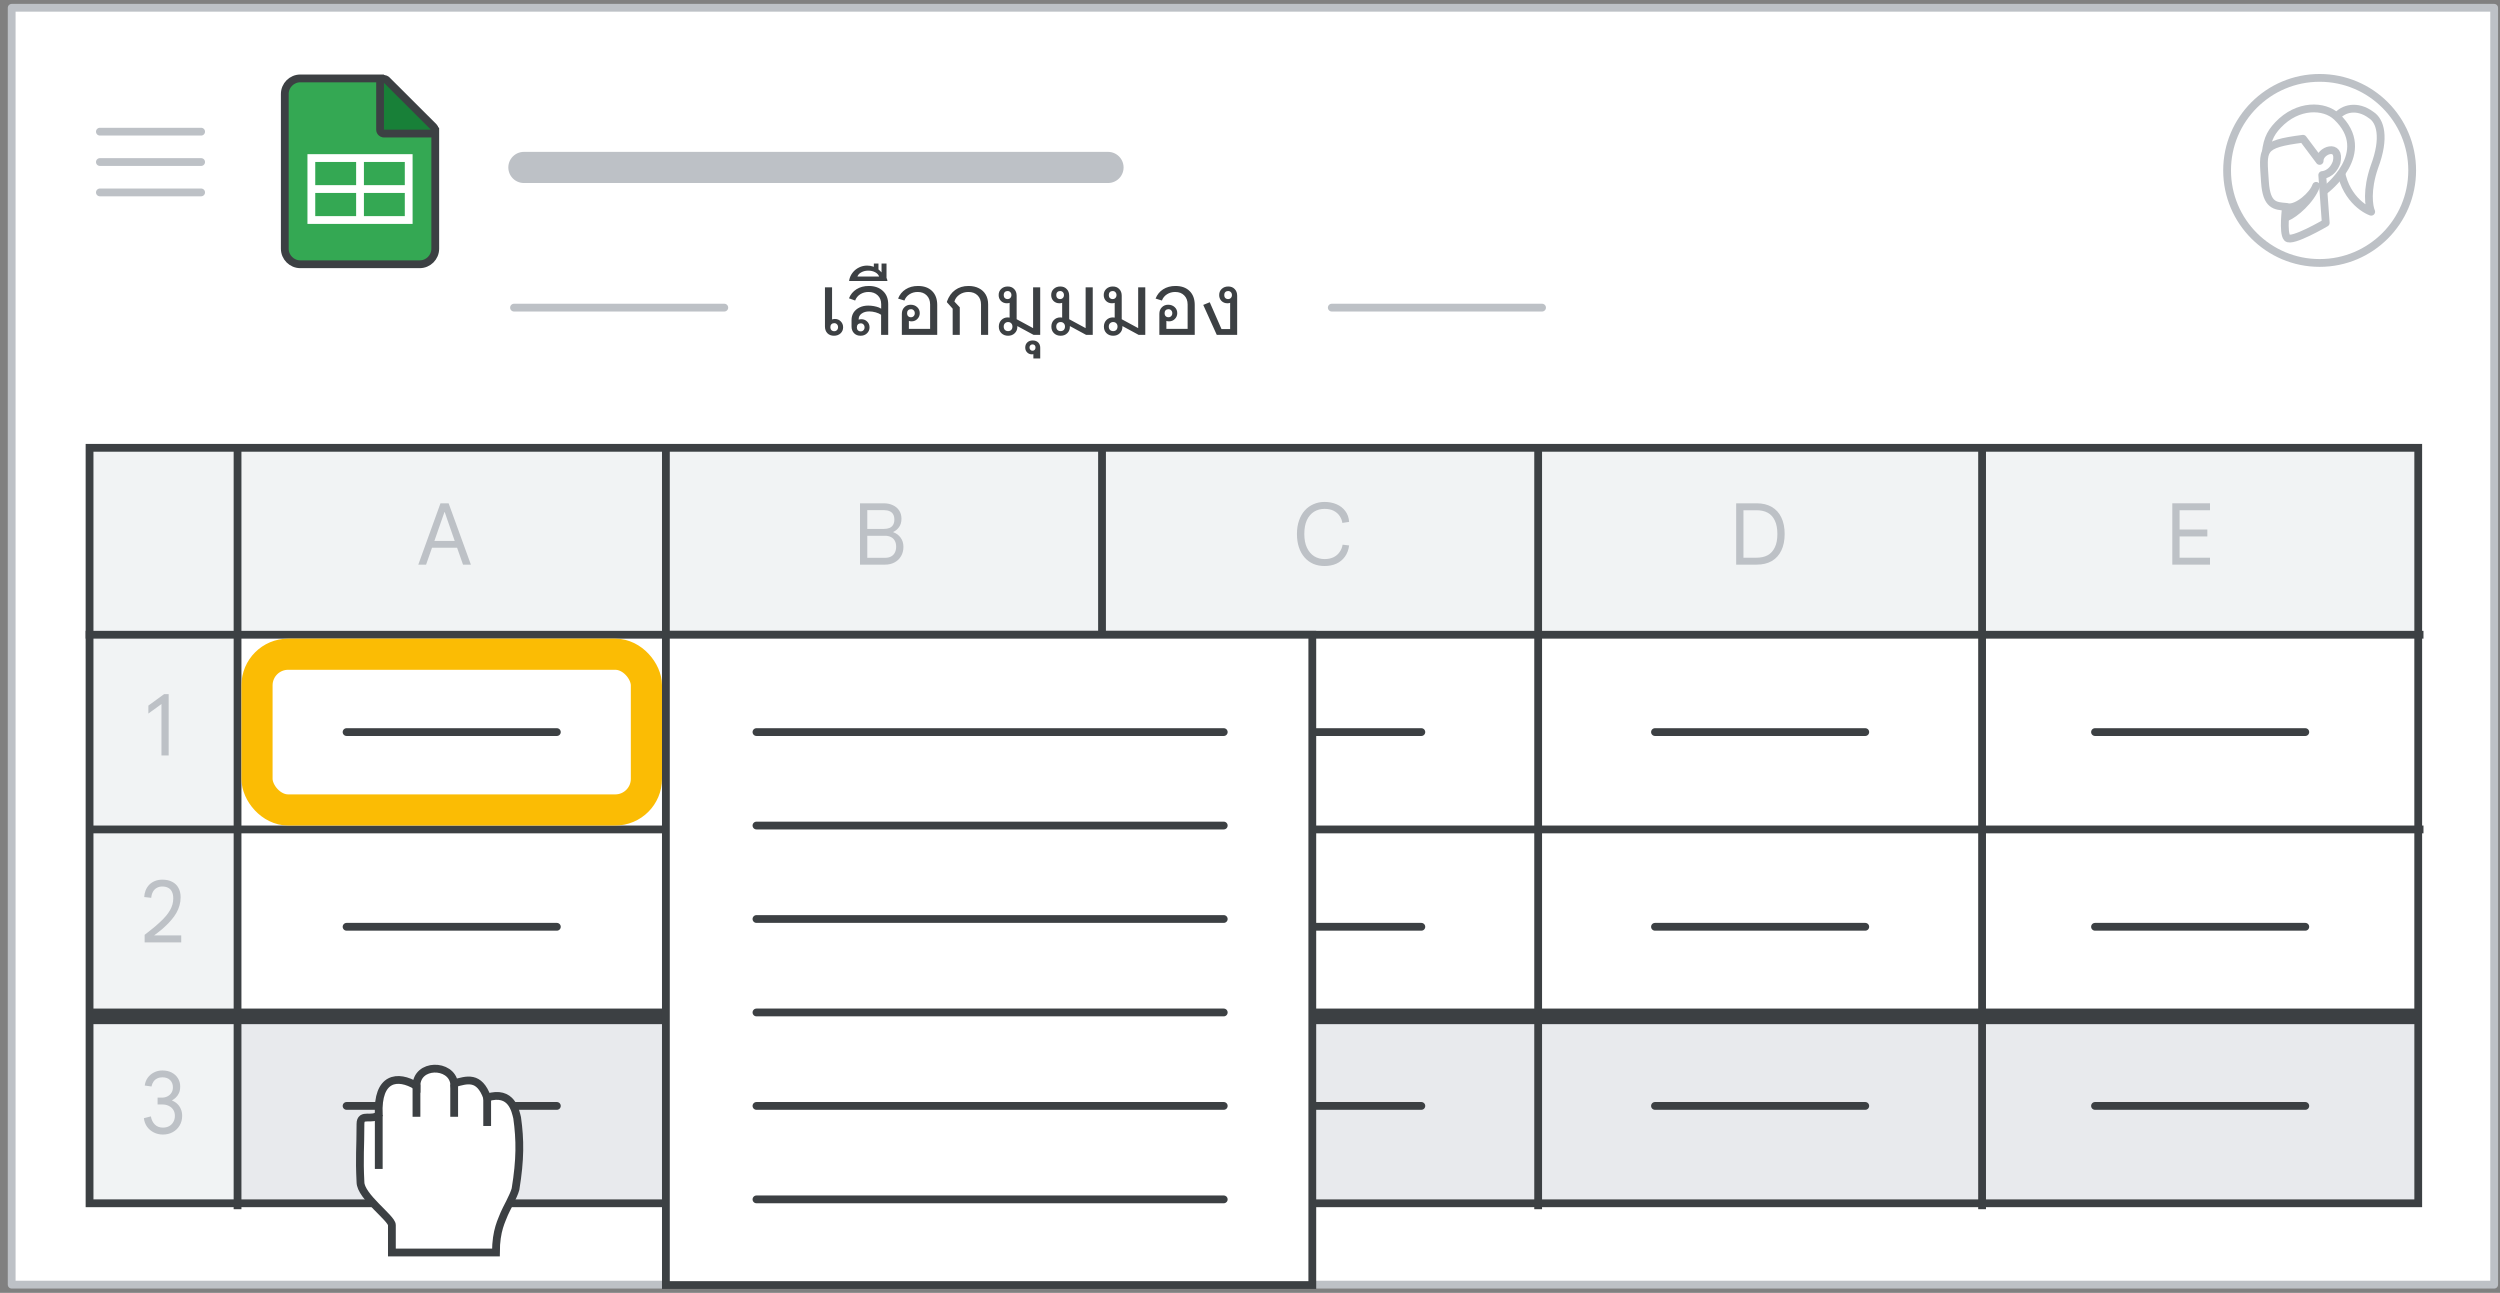 <svg width="321" height="166" viewBox="0 0 321 166" fill="none" xmlns="http://www.w3.org/2000/svg">
<rect x="0" y="0" width="321" height="166" fill="#808080" stroke="none"/>
<g id="sheets-work-rows-columns-cells">
<rect id="border and background" x="1.5" y="1" width="318.75" height="163.95" fill="white" stroke="#BDC1C6" stroke-linejoin="round"/>
<g id="Profile image 17">
<path id="Oval" d="M297.841 33.764C291.279 33.764 285.959 28.445 285.959 21.882C285.959 15.32 291.279 10 297.841 10C304.404 10 309.723 15.32 309.723 21.882C309.723 28.445 304.404 33.764 297.841 33.764Z" fill="white" stroke="#BDC1C6"/>
<path id="Path" d="M304.467 14.775C305.626 15.516 306.3 17.628 304.87 21.43C303.835 24.419 304.167 26.514 304.462 27.188C303.179 26.72 300.575 24.757 300.432 20.656L299.039 18.232C299.661 18.017 299.406 15.787 300.079 14.928C300.828 13.97 302.622 13.393 304.467 14.775Z" fill="white" stroke="#BDC1C6" stroke-linecap="round" stroke-linejoin="round"/>
<path id="Path_2" d="M298.541 24.409C298.541 24.409 304.94 19.613 300.032 14.981C298.44 13.475 295.028 13.36 292.496 16.048C291.402 17.209 291.015 18.149 290.837 20.462" fill="white"/>
<path id="Path_3" d="M298.541 24.409C298.541 24.409 304.94 19.613 300.032 14.981C298.44 13.475 295.028 13.36 292.496 16.048C291.402 17.209 291.015 18.149 290.837 20.462" stroke="#BDC1C6" stroke-linecap="round" stroke-linejoin="round"/>
<path id="Path_4" d="M298.177 22.475L298.626 28.614C298.626 28.614 294.25 31.18 293.667 30.533C293.085 29.886 293.528 26.56 293.528 26.56C292.191 26.432 291.02 26.473 290.82 23.356C290.551 19.163 290.145 18.532 295.707 17.818L297.841 20.664C297.793 19.287 300.596 18.326 300.018 20.846C299.436 22.443 298.177 22.475 298.177 22.475Z" fill="white" stroke="#BDC1C6" stroke-linecap="round" stroke-linejoin="round"/>
<path id="Path_5" d="M293.642 27.875C294.613 27.491 296.698 25.746 297.39 23.861C296.983 25.073 294.982 26.792 293.774 26.611" fill="#BDC1C6"/>
<path id="Path_6" d="M293.642 27.875C294.613 27.491 296.698 25.746 297.39 23.861C296.983 25.073 294.982 26.792 293.774 26.611" stroke="#BDC1C6" stroke-linecap="round" stroke-linejoin="round"/>
</g>
<path id="Line 4" d="M158 77.5H182.842" stroke="white" stroke-linecap="round" stroke-linejoin="round"/>
<g id="sheet-lines">
<rect id="Rectangle Copy" x="30" y="130" width="280" height="24" fill="#E8EAED"/>
<rect id="sheet-border" x="11" y="57" width="19" height="98" fill="#F1F3F4"/>
<path id="Line" d="M12.325 130.5H309.675" stroke="#3C4043" stroke-width="2" stroke-linecap="square"/>
<rect id="Rectangle" x="30" y="57" width="280" height="24" fill="#F1F3F4"/>
<rect id="sheet-border_2" x="11.5" y="57.5" width="299" height="97" stroke="#3C4043"/>
<path id="Line_2" d="M12.325 106.5H310.675" stroke="#3C4043" stroke-linecap="square"/>
<path id="Line_3" d="M30.5 58.037V154.761" stroke="#3C4043" stroke-linecap="square"/>
<path id="Line_4" d="M85.5 58.037V154.761" stroke="#3C4043" stroke-linecap="square"/>
<path id="Line_5" d="M141.5 58.037V154.761" stroke="#3C4043" stroke-linecap="square"/>
<path id="Line_6" d="M197.5 58.037V154.761" stroke="#3C4043" stroke-linecap="square"/>
<path id="Line_7" d="M254.5 58.037V154.761" stroke="#3C4043" stroke-linecap="square"/>
<path id="Line_8" d="M11.5 81.5H310.674" stroke="#3C4043" stroke-linecap="square"/>
</g>
<path id="Line 4_2" d="M67.268 21.5H142.268" stroke="#BDC1C6" stroke-width="4" stroke-linecap="round" stroke-linejoin="round"/>
<g id="Sheets icon - illustrated">
<path id="Rectangle_2" fill-rule="evenodd" clip-rule="evenodd" d="M36.568 12.068C36.568 10.963 37.464 10.068 38.568 10.068H49.068L55.886 16.671V31.932C55.886 33.036 54.991 33.932 53.886 33.932H38.568C37.464 33.932 36.568 33.036 36.568 31.932V12.068Z" fill="#34A853" stroke="#3C4043"/>
<g id="Group">
<path id="Line 11" d="M40.545 24.273H51.909" stroke="white" stroke-linecap="square"/>
<rect id="Rectangle_3" x="39.977" y="20.295" width="12.5" height="7.955" stroke="white"/>
<path id="Line 12" d="M46.227 20.863V27.682" stroke="white" stroke-linecap="square"/>
</g>
<path id="Path 5" d="M48.802 10.643L48.808 10.567C48.834 10.396 48.947 10.248 49.111 10.181C49.274 10.113 49.459 10.137 49.598 10.239L49.656 10.288L55.678 16.297C55.821 16.44 55.864 16.655 55.787 16.842C55.709 17.029 55.527 17.15 55.325 17.15H49.302L49.205 17.141C49.108 17.122 49.019 17.074 48.949 17.004C48.855 16.91 48.802 16.783 48.802 16.65V10.643Z" fill="#188038" stroke="#3C4043" stroke-linejoin="round"/>
</g>
<g id="Menu">
<path id="Line_9" d="M12.825 16.906H25.825" stroke="#BDC1C6" stroke-linecap="round" stroke-linejoin="round"/>
<path id="Line_10" d="M12.825 20.806H25.825" stroke="#BDC1C6" stroke-linecap="round" stroke-linejoin="round"/>
<path id="Line_11" d="M12.825 24.706H25.825" stroke="#BDC1C6" stroke-linecap="round" stroke-linejoin="round"/>
</g>
<path id="Line Copy" d="M66 39.5H93" stroke="#BDC1C6" stroke-linecap="round"/>
<path id="Line Copy 4" d="M44.5 94H71.5" stroke="#3C4043" stroke-linecap="round"/>
<path id="Line Copy 5" d="M44.5 142H71.5" stroke="#3C4043" stroke-linecap="round"/>
<path id="Line Copy 7" d="M99.5 94H126.5" stroke="#3C4043" stroke-linecap="round"/>
<path id="Line Copy 6" d="M99.5 142H126.5" stroke="#3C4043" stroke-linecap="round"/>
<path id="Line Copy 9" d="M155.5 94H182.5" stroke="#3C4043" stroke-linecap="round"/>
<path id="Line Copy 8" d="M155.5 142H182.5" stroke="#3C4043" stroke-linecap="round"/>
<path id="Line Copy 11" d="M212.5 94H239.5" stroke="#3C4043" stroke-linecap="round"/>
<path id="Line Copy 10" d="M212.5 142H239.5" stroke="#3C4043" stroke-linecap="round"/>
<path id="Line Copy 13" d="M269 94H296" stroke="#3C4043" stroke-linecap="round"/>
<path id="Line Copy 12" d="M269 142H296" stroke="#3C4043" stroke-linecap="round"/>
<path id="Line Copy 18" d="M44.5 119H71.5" stroke="#3C4043" stroke-linecap="round"/>
<path id="Line Copy 17" d="M99.5 119H126.5" stroke="#3C4043" stroke-linecap="round"/>
<path id="Line Copy 16" d="M155.5 119H182.5" stroke="#3C4043" stroke-linecap="round"/>
<path id="Line Copy 15" d="M212.5 119H239.5" stroke="#3C4043" stroke-linecap="round"/>
<path id="Line Copy 14" d="M269 119H296" stroke="#3C4043" stroke-linecap="round"/>
<path id="Line Copy 3" d="M171 39.5H198" stroke="#BDC1C6" stroke-linecap="round"/>
<path id="E" d="M278.924 72.5V64.624H283.764V65.515H279.859V67.99H283.423V68.881H279.859V71.609H283.764V72.5H278.924Z" fill="#BDC1C6"/>
<path id="D" d="M222.924 72.5V64.624H225.553C226.316 64.624 226.965 64.782 227.5 65.097C228.035 65.405 228.442 65.852 228.721 66.439C229.007 67.026 229.15 67.733 229.15 68.562C229.15 69.391 229.007 70.098 228.721 70.685C228.442 71.272 228.035 71.723 227.5 72.038C226.965 72.346 226.316 72.5 225.553 72.5H222.924ZM223.859 71.609H225.542C226.099 71.609 226.576 71.503 226.972 71.29C227.368 71.07 227.672 70.736 227.885 70.289C228.105 69.842 228.215 69.266 228.215 68.562C228.215 67.858 228.105 67.282 227.885 66.835C227.672 66.38 227.368 66.047 226.972 65.834C226.576 65.621 226.099 65.515 225.542 65.515H223.859V71.609Z" fill="#BDC1C6"/>
<path id="C" d="M170.07 72.676C169.542 72.676 169.062 72.584 168.629 72.401C168.196 72.21 167.822 71.935 167.507 71.576C167.192 71.217 166.95 70.784 166.781 70.278C166.612 69.772 166.528 69.2 166.528 68.562C166.528 67.924 166.616 67.352 166.792 66.846C166.968 66.333 167.214 65.9 167.529 65.548C167.852 65.189 168.229 64.917 168.662 64.734C169.095 64.543 169.564 64.448 170.07 64.448C170.635 64.448 171.148 64.547 171.61 64.745C172.072 64.943 172.446 65.233 172.732 65.614C173.025 65.995 173.19 66.461 173.227 67.011L172.358 67.143C172.314 66.828 172.2 66.534 172.017 66.263C171.834 65.984 171.581 65.761 171.258 65.592C170.943 65.423 170.547 65.339 170.07 65.339C169.571 65.339 169.124 65.46 168.728 65.702C168.339 65.944 168.031 66.303 167.804 66.78C167.584 67.257 167.474 67.851 167.474 68.562C167.474 69.266 167.588 69.856 167.815 70.333C168.042 70.81 168.35 71.173 168.739 71.422C169.135 71.664 169.579 71.785 170.07 71.785C170.525 71.785 170.913 71.704 171.236 71.543C171.559 71.382 171.815 71.162 172.006 70.883C172.204 70.604 172.332 70.289 172.391 69.937L173.227 70.036C173.154 70.601 172.974 71.081 172.688 71.477C172.402 71.873 172.035 72.174 171.588 72.379C171.141 72.577 170.635 72.676 170.07 72.676Z" fill="#BDC1C6"/>
<path id="B" d="M110.424 72.5V64.624H113.482C113.915 64.624 114.3 64.705 114.637 64.866C114.982 65.02 115.253 65.247 115.451 65.548C115.649 65.841 115.748 66.193 115.748 66.604C115.748 67.029 115.649 67.381 115.451 67.66C115.26 67.939 115.011 68.151 114.703 68.298V68.342C115.084 68.474 115.396 68.705 115.638 69.035C115.88 69.365 116.001 69.757 116.001 70.212C116.001 70.667 115.898 71.066 115.693 71.411C115.495 71.756 115.216 72.023 114.857 72.214C114.505 72.405 114.098 72.5 113.636 72.5H110.424ZM111.359 68.793V71.62H113.68C113.959 71.62 114.201 71.565 114.406 71.455C114.619 71.345 114.78 71.184 114.89 70.971C115.007 70.758 115.066 70.502 115.066 70.201C115.066 69.893 115.007 69.636 114.89 69.431C114.773 69.218 114.608 69.061 114.395 68.958C114.182 68.848 113.929 68.793 113.636 68.793H111.359ZM111.359 67.913H113.482C113.768 67.913 114.01 67.873 114.208 67.792C114.413 67.704 114.567 67.572 114.67 67.396C114.78 67.22 114.835 66.993 114.835 66.714C114.835 66.428 114.78 66.197 114.67 66.021C114.567 65.845 114.417 65.717 114.219 65.636C114.028 65.548 113.797 65.504 113.526 65.504H111.359V67.913Z" fill="#BDC1C6"/>
<path id="A" d="M53.709 72.5L56.558 64.624H57.603L60.463 72.5H59.451L58.692 70.333H55.469L54.71 72.5H53.709ZM58.384 69.453L57.394 66.604L57.108 65.757H57.064L56.767 66.604L55.777 69.453H58.384Z" fill="#BDC1C6"/>
<path id="3" d="M20.915 145.676C20.497 145.676 20.112 145.588 19.76 145.412C19.408 145.236 19.118 144.994 18.891 144.686C18.664 144.371 18.524 144 18.473 143.575L19.375 143.344C19.441 143.762 19.606 144.107 19.87 144.378C20.141 144.649 20.49 144.785 20.915 144.785C21.223 144.785 21.491 144.723 21.718 144.598C21.953 144.466 22.132 144.286 22.257 144.059C22.389 143.832 22.455 143.571 22.455 143.278C22.455 142.97 22.385 142.71 22.246 142.497C22.107 142.277 21.912 142.108 21.663 141.991C21.421 141.874 21.146 141.815 20.838 141.815H20.233V140.935H20.794C21.058 140.935 21.296 140.88 21.509 140.77C21.722 140.66 21.89 140.506 22.015 140.308C22.14 140.11 22.202 139.879 22.202 139.615C22.202 139.234 22.085 138.926 21.85 138.691C21.615 138.449 21.282 138.328 20.849 138.328C20.6 138.328 20.38 138.376 20.189 138.471C19.998 138.559 19.841 138.691 19.716 138.867C19.591 139.043 19.503 139.256 19.452 139.505L18.583 139.384C18.634 139.003 18.763 138.669 18.968 138.383C19.181 138.09 19.448 137.862 19.771 137.701C20.094 137.532 20.453 137.448 20.849 137.448C21.318 137.448 21.722 137.54 22.059 137.723C22.404 137.906 22.668 138.152 22.851 138.46C23.042 138.768 23.137 139.113 23.137 139.494C23.137 139.831 23.086 140.114 22.983 140.341C22.88 140.568 22.748 140.759 22.587 140.913C22.433 141.06 22.272 141.181 22.103 141.276V141.32C22.352 141.415 22.572 141.555 22.763 141.738C22.954 141.914 23.104 142.13 23.214 142.387C23.331 142.644 23.39 142.941 23.39 143.278C23.39 143.74 23.28 144.154 23.06 144.521C22.847 144.88 22.554 145.163 22.18 145.368C21.813 145.573 21.392 145.676 20.915 145.676Z" fill="#BDC1C6"/>
<path id="2" d="M18.572 121V120.032C18.807 119.849 19.03 119.673 19.243 119.504C19.463 119.328 19.672 119.159 19.87 118.998C20.068 118.829 20.255 118.664 20.431 118.503C20.607 118.342 20.772 118.184 20.926 118.03C21.08 117.876 21.219 117.722 21.344 117.568C21.542 117.326 21.707 117.088 21.839 116.853C21.978 116.611 22.081 116.365 22.147 116.116C22.213 115.867 22.246 115.614 22.246 115.357C22.246 115.012 22.191 114.73 22.081 114.51C21.978 114.283 21.821 114.114 21.608 114.004C21.403 113.887 21.146 113.828 20.838 113.828C20.559 113.828 20.317 113.89 20.112 114.015C19.907 114.132 19.745 114.301 19.628 114.521C19.511 114.741 19.441 114.994 19.419 115.28L18.517 115.181C18.532 114.88 18.59 114.598 18.693 114.334C18.803 114.063 18.953 113.824 19.144 113.619C19.342 113.414 19.58 113.252 19.859 113.135C20.145 113.01 20.475 112.948 20.849 112.948C21.34 112.948 21.758 113.04 22.103 113.223C22.455 113.399 22.723 113.656 22.906 113.993C23.097 114.33 23.192 114.737 23.192 115.214C23.192 115.573 23.144 115.922 23.049 116.259C22.954 116.596 22.818 116.919 22.642 117.227C22.466 117.535 22.253 117.832 22.004 118.118C21.887 118.265 21.758 118.408 21.619 118.547C21.487 118.679 21.348 118.815 21.201 118.954C21.062 119.086 20.915 119.218 20.761 119.35C20.607 119.475 20.446 119.603 20.277 119.735C20.116 119.86 19.951 119.984 19.782 120.109H23.269V121H18.572Z" fill="#BDC1C6"/>
<path id="1" d="M20.733 97V90.4L19.05 91.621V90.598L21.074 89.124H21.657V97H20.733Z" fill="#BDC1C6"/>
<path id="View" d="M107.079 43.11C106.734 43.11 106.456 43.004 106.243 42.791C106.03 42.571 105.924 42.281 105.924 41.922V36.895H106.837V41.02C106.947 40.976 107.068 40.954 107.2 40.954C107.501 40.954 107.75 41.057 107.948 41.262C108.153 41.467 108.256 41.72 108.256 42.021C108.256 42.336 108.146 42.597 107.926 42.802C107.706 43.007 107.424 43.11 107.079 43.11ZM107.112 42.527C107.259 42.527 107.376 42.479 107.464 42.384C107.559 42.289 107.607 42.164 107.607 42.01C107.607 41.856 107.559 41.731 107.464 41.636C107.376 41.541 107.259 41.493 107.112 41.493C106.965 41.493 106.844 41.541 106.749 41.636C106.661 41.731 106.617 41.856 106.617 42.01C106.617 42.164 106.661 42.289 106.749 42.384C106.844 42.479 106.965 42.527 107.112 42.527ZM110.493 43.11C110.149 43.11 109.87 43 109.657 42.78C109.445 42.56 109.338 42.274 109.338 41.922V41.097C109.338 40.73 109.426 40.408 109.602 40.129C109.786 39.85 110.039 39.634 110.361 39.48C110.684 39.319 111.058 39.238 111.483 39.238C111.718 39.238 111.956 39.26 112.198 39.304C112.44 39.348 112.657 39.407 112.847 39.48C112.972 39.531 113.071 39.583 113.144 39.634V39.051C113.144 38.582 112.994 38.204 112.693 37.918C112.393 37.632 112 37.489 111.516 37.489C111.12 37.489 110.765 37.588 110.449 37.786C110.141 37.984 109.925 38.252 109.8 38.589L109.008 38.303C109.206 37.804 109.529 37.416 109.976 37.137C110.424 36.858 110.948 36.719 111.549 36.719C112.312 36.719 112.917 36.932 113.364 37.357C113.819 37.775 114.046 38.343 114.046 39.062V43H113.133V40.415C112.957 40.29 112.726 40.188 112.44 40.107C112.154 40.026 111.879 39.986 111.615 39.986C111.212 39.986 110.882 40.081 110.625 40.272C110.376 40.455 110.251 40.697 110.251 40.998V41.042C110.354 41.005 110.468 40.987 110.592 40.987C110.893 40.987 111.142 41.086 111.34 41.284C111.546 41.482 111.648 41.731 111.648 42.032C111.648 42.34 111.538 42.597 111.318 42.802C111.106 43.007 110.831 43.11 110.493 43.11ZM110.515 42.549C110.662 42.549 110.779 42.501 110.867 42.406C110.963 42.311 111.01 42.186 111.01 42.032C111.01 41.878 110.963 41.753 110.867 41.658C110.779 41.563 110.662 41.515 110.515 41.515C110.369 41.515 110.248 41.563 110.152 41.658C110.064 41.753 110.02 41.878 110.02 42.032C110.02 42.186 110.064 42.311 110.152 42.406C110.248 42.501 110.369 42.549 110.515 42.549ZM109.033 36.081V35.993C109.106 35.619 109.253 35.293 109.473 35.014C109.693 34.728 109.968 34.504 110.298 34.343C110.621 34.182 110.969 34.101 111.343 34.101C111.6 34.101 111.849 34.141 112.091 34.222C112.128 34.237 112.164 34.251 112.201 34.266V33.837H112.795V34.596C112.942 34.713 113.074 34.842 113.191 34.981V33.837H113.829V35.685C113.88 35.78 113.917 35.887 113.939 36.004V36.081H109.033ZM110.089 35.509H112.883C112.795 35.274 112.626 35.091 112.377 34.959C112.12 34.82 111.823 34.75 111.486 34.75C111.149 34.75 110.855 34.82 110.606 34.959C110.349 35.091 110.177 35.274 110.089 35.509ZM115.797 43V40.305C115.797 39.953 115.903 39.671 116.116 39.458C116.328 39.238 116.6 39.128 116.93 39.128C117.267 39.128 117.546 39.231 117.766 39.436C117.986 39.641 118.096 39.898 118.096 40.206C118.096 40.499 117.993 40.749 117.788 40.954C117.59 41.159 117.34 41.262 117.04 41.262C116.915 41.262 116.801 41.244 116.699 41.207V42.23H119.427V39.095C119.427 38.611 119.28 38.222 118.987 37.929C118.701 37.636 118.316 37.489 117.832 37.489C117.436 37.489 117.084 37.588 116.776 37.786C116.468 37.984 116.251 38.252 116.127 38.589L115.313 38.336C115.518 37.823 115.841 37.427 116.281 37.148C116.728 36.862 117.256 36.719 117.865 36.719C118.635 36.719 119.24 36.935 119.68 37.368C120.12 37.801 120.34 38.398 120.34 39.161V43H115.797ZM116.963 40.734C117.109 40.734 117.227 40.686 117.315 40.591C117.41 40.496 117.458 40.371 117.458 40.217C117.458 40.063 117.41 39.938 117.315 39.843C117.227 39.748 117.109 39.7 116.963 39.7C116.816 39.7 116.695 39.748 116.6 39.843C116.512 39.938 116.468 40.063 116.468 40.217C116.468 40.371 116.512 40.496 116.6 40.591C116.695 40.686 116.816 40.734 116.963 40.734ZM122.323 43V39.634L121.586 38.809V38.721C121.82 38.068 122.172 37.573 122.642 37.236C123.118 36.891 123.69 36.719 124.358 36.719C124.878 36.719 125.326 36.818 125.7 37.016C126.074 37.207 126.363 37.478 126.569 37.83C126.774 38.182 126.877 38.604 126.877 39.095V43H125.964V39.106C125.964 38.615 125.817 38.222 125.524 37.929C125.23 37.636 124.838 37.489 124.347 37.489C123.921 37.489 123.544 37.599 123.214 37.819C122.884 38.039 122.664 38.329 122.554 38.688V38.732L123.236 39.458V43H122.323ZM132.715 43L130.625 41.867C130.625 41.904 130.625 41.94 130.625 41.977C130.625 42.307 130.511 42.578 130.284 42.791C130.064 43.004 129.781 43.11 129.437 43.11C129.092 43.11 128.806 43 128.579 42.78C128.359 42.56 128.249 42.278 128.249 41.933C128.249 41.596 128.355 41.317 128.568 41.097C128.788 40.87 129.063 40.756 129.393 40.756C129.473 40.756 129.554 40.763 129.635 40.778V38.886C129.532 38.923 129.415 38.941 129.283 38.941C128.982 38.941 128.729 38.842 128.524 38.644C128.326 38.439 128.227 38.186 128.227 37.885C128.227 37.562 128.337 37.298 128.557 37.093C128.777 36.888 129.055 36.785 129.393 36.785C129.737 36.785 130.012 36.895 130.218 37.115C130.43 37.328 130.537 37.614 130.537 37.973V40.987L132.649 42.131V36.895H133.562V43H132.715ZM129.437 42.516C129.605 42.516 129.741 42.465 129.844 42.362C129.946 42.252 129.998 42.109 129.998 41.933C129.998 41.757 129.946 41.618 129.844 41.515C129.741 41.405 129.605 41.35 129.437 41.35C129.275 41.35 129.14 41.405 129.03 41.515C128.927 41.618 128.876 41.757 128.876 41.933C128.876 42.109 128.927 42.252 129.03 42.362C129.14 42.465 129.275 42.516 129.437 42.516ZM129.371 38.402C129.517 38.402 129.635 38.354 129.723 38.259C129.818 38.164 129.866 38.039 129.866 37.885C129.866 37.731 129.818 37.606 129.723 37.511C129.635 37.416 129.517 37.368 129.371 37.368C129.224 37.368 129.103 37.416 129.008 37.511C128.92 37.606 128.876 37.731 128.876 37.885C128.876 38.039 128.92 38.164 129.008 38.259C129.103 38.354 129.224 38.402 129.371 38.402ZM132.685 46.025V45.475C132.626 45.49 132.564 45.497 132.498 45.497C132.249 45.497 132.043 45.413 131.882 45.244C131.721 45.083 131.64 44.877 131.64 44.628C131.64 44.357 131.728 44.137 131.904 43.968C132.08 43.799 132.311 43.715 132.597 43.715C132.89 43.715 133.125 43.799 133.301 43.968C133.477 44.144 133.565 44.371 133.565 44.65V46.025H132.685ZM132.575 45.035C132.692 45.035 132.788 44.995 132.861 44.914C132.927 44.841 132.96 44.742 132.96 44.617C132.96 44.5 132.927 44.404 132.861 44.331C132.788 44.258 132.692 44.221 132.575 44.221C132.458 44.221 132.366 44.258 132.3 44.331C132.227 44.404 132.19 44.5 132.19 44.617C132.19 44.742 132.227 44.841 132.3 44.914C132.366 44.995 132.458 45.035 132.575 45.035ZM139.461 43L137.371 41.867C137.371 41.904 137.371 41.94 137.371 41.977C137.371 42.307 137.257 42.578 137.03 42.791C136.81 43.004 136.528 43.11 136.183 43.11C135.838 43.11 135.552 43 135.325 42.78C135.105 42.56 134.995 42.278 134.995 41.933C134.995 41.596 135.101 41.317 135.314 41.097C135.534 40.87 135.809 40.756 136.139 40.756C136.22 40.756 136.3 40.763 136.381 40.778V38.886C136.278 38.923 136.161 38.941 136.029 38.941C135.728 38.941 135.475 38.842 135.27 38.644C135.072 38.439 134.973 38.186 134.973 37.885C134.973 37.562 135.083 37.298 135.303 37.093C135.523 36.888 135.802 36.785 136.139 36.785C136.484 36.785 136.759 36.895 136.964 37.115C137.177 37.328 137.283 37.614 137.283 37.973V40.987L139.395 42.131V36.895H140.308V43H139.461ZM136.183 42.516C136.352 42.516 136.487 42.465 136.59 42.362C136.693 42.252 136.744 42.109 136.744 41.933C136.744 41.757 136.693 41.618 136.59 41.515C136.487 41.405 136.352 41.35 136.183 41.35C136.022 41.35 135.886 41.405 135.776 41.515C135.673 41.618 135.622 41.757 135.622 41.933C135.622 42.109 135.673 42.252 135.776 42.362C135.886 42.465 136.022 42.516 136.183 42.516ZM136.117 38.402C136.264 38.402 136.381 38.354 136.469 38.259C136.564 38.164 136.612 38.039 136.612 37.885C136.612 37.731 136.564 37.606 136.469 37.511C136.381 37.416 136.264 37.368 136.117 37.368C135.97 37.368 135.849 37.416 135.754 37.511C135.666 37.606 135.622 37.731 135.622 37.885C135.622 38.039 135.666 38.164 135.754 38.259C135.849 38.354 135.97 38.402 136.117 38.402ZM146.207 43L144.117 41.867C144.117 41.904 144.117 41.94 144.117 41.977C144.117 42.307 144.003 42.578 143.776 42.791C143.556 43.004 143.274 43.11 142.929 43.11C142.584 43.11 142.298 43 142.071 42.78C141.851 42.56 141.741 42.278 141.741 41.933C141.741 41.596 141.847 41.317 142.06 41.097C142.28 40.87 142.555 40.756 142.885 40.756C142.966 40.756 143.046 40.763 143.127 40.778V38.886C143.024 38.923 142.907 38.941 142.775 38.941C142.474 38.941 142.221 38.842 142.016 38.644C141.818 38.439 141.719 38.186 141.719 37.885C141.719 37.562 141.829 37.298 142.049 37.093C142.269 36.888 142.548 36.785 142.885 36.785C143.23 36.785 143.505 36.895 143.71 37.115C143.923 37.328 144.029 37.614 144.029 37.973V40.987L146.141 42.131V36.895H147.054V43H146.207ZM142.929 42.516C143.098 42.516 143.233 42.465 143.336 42.362C143.439 42.252 143.49 42.109 143.49 41.933C143.49 41.757 143.439 41.618 143.336 41.515C143.233 41.405 143.098 41.35 142.929 41.35C142.768 41.35 142.632 41.405 142.522 41.515C142.419 41.618 142.368 41.757 142.368 41.933C142.368 42.109 142.419 42.252 142.522 42.362C142.632 42.465 142.768 42.516 142.929 42.516ZM142.863 38.402C143.01 38.402 143.127 38.354 143.215 38.259C143.31 38.164 143.358 38.039 143.358 37.885C143.358 37.731 143.31 37.606 143.215 37.511C143.127 37.416 143.01 37.368 142.863 37.368C142.716 37.368 142.595 37.416 142.5 37.511C142.412 37.606 142.368 37.731 142.368 37.885C142.368 38.039 142.412 38.164 142.5 38.259C142.595 38.354 142.716 38.402 142.863 38.402ZM148.861 43V40.305C148.861 39.953 148.967 39.671 149.18 39.458C149.393 39.238 149.664 39.128 149.994 39.128C150.331 39.128 150.61 39.231 150.83 39.436C151.05 39.641 151.16 39.898 151.16 40.206C151.16 40.499 151.057 40.749 150.852 40.954C150.654 41.159 150.405 41.262 150.104 41.262C149.979 41.262 149.866 41.244 149.763 41.207V42.23H152.491V39.095C152.491 38.611 152.344 38.222 152.051 37.929C151.765 37.636 151.38 37.489 150.896 37.489C150.5 37.489 150.148 37.588 149.84 37.786C149.532 37.984 149.316 38.252 149.191 38.589L148.377 38.336C148.582 37.823 148.905 37.427 149.345 37.148C149.792 36.862 150.32 36.719 150.929 36.719C151.699 36.719 152.304 36.935 152.744 37.368C153.184 37.801 153.404 38.398 153.404 39.161V43H148.861ZM150.027 40.734C150.174 40.734 150.291 40.686 150.379 40.591C150.474 40.496 150.522 40.371 150.522 40.217C150.522 40.063 150.474 39.938 150.379 39.843C150.291 39.748 150.174 39.7 150.027 39.7C149.88 39.7 149.759 39.748 149.664 39.843C149.576 39.938 149.532 40.063 149.532 40.217C149.532 40.371 149.576 40.496 149.664 40.591C149.759 40.686 149.88 40.734 150.027 40.734ZM156.234 43L154.496 39.15L155.332 38.809L156.839 42.252H157.95V38.886C157.847 38.923 157.73 38.941 157.598 38.941C157.297 38.941 157.044 38.842 156.839 38.644C156.641 38.439 156.542 38.186 156.542 37.885C156.542 37.562 156.652 37.298 156.872 37.093C157.092 36.888 157.371 36.785 157.708 36.785C158.053 36.785 158.328 36.895 158.533 37.115C158.746 37.328 158.852 37.614 158.852 37.973V43H156.234ZM157.686 38.402C157.833 38.402 157.95 38.354 158.038 38.259C158.133 38.164 158.181 38.039 158.181 37.885C158.181 37.731 158.133 37.606 158.038 37.511C157.95 37.416 157.833 37.368 157.686 37.368C157.539 37.368 157.418 37.416 157.323 37.511C157.235 37.606 157.191 37.731 157.191 37.885C157.191 38.039 157.235 38.164 157.323 38.259C157.418 38.354 157.539 38.402 157.686 38.402Z" fill="#3C4043"/>
<g id="Rectangular highlight" clip-path="url(#clip0_6591_5384)">
<rect id="Rectangle 6" x="33" y="84" width="50" height="20" rx="4" stroke="#FBBC04" stroke-width="4"/>
</g>
<g id="popup">
<rect id="Rectangle_4" x="85.5" y="81.5" width="83" height="83.5" fill="white" stroke="#3C4043"/>
<path id="Line 5" d="M97.129 94H157.129" stroke="#3C4043" stroke-linecap="round"/>
<path id="Line 5_2" d="M97.129 106H157.129" stroke="#3C4043" stroke-linecap="round"/>
<path id="Line 5_3" d="M97.129 118H157.129" stroke="#3C4043" stroke-linecap="round"/>
<path id="Line 5_4" d="M97.129 130H157.129" stroke="#3C4043" stroke-linecap="round"/>
<path id="Line 5_5" d="M97.129 142H157.129" stroke="#3C4043" stroke-linecap="round"/>
<path id="Line 5 Copy" d="M97.129 154H157.129" stroke="#3C4043" stroke-linecap="round"/>
</g>
<g id="Drag">
<path id="Path 6" fill-rule="evenodd" clip-rule="evenodd" d="M63.677 160.818C57.639 160.818 55.724 160.818 50.319 160.818C50.319 159.981 50.319 158.89 50.319 157.297C50.319 156.413 46.284 153.622 46.284 151.784C46.119 148.521 46.284 147.426 46.284 144.315C46.284 142.826 47.844 144.014 48.632 143.094C48.419 138.304 51.056 137.967 53.474 139.432C53.474 136.532 57.947 136.532 58.316 139.101C59.942 138.653 61.519 138.087 62.553 140.924C65.728 139.935 66.191 142.695 66.402 143.527C66.797 146.364 66.816 148.867 66.191 152.687C65.95 153.602 64.97 155.291 64.759 155.818C64.446 156.672 63.677 157.934 63.677 160.818Z" fill="white" stroke="#3C4043"/>
<path id="Line 10" d="M53.474 139.742V142.894" stroke="#3C4043" stroke-linecap="square"/>
<path id="Line 10 Copy 2" d="M48.632 143.682V149.591" stroke="#3C4043" stroke-linecap="square"/>
<path id="Line 10 Copy" d="M58.316 139.742V142.894" stroke="#3C4043" stroke-linecap="square"/>
<path id="Line 10 Copy 3" d="M62.553 140.924V144.076" stroke="#3C4043" stroke-linecap="square"/>
</g>
</g>
<defs>
<clipPath id="clip0_6591_5384">
<rect width="54" height="24" fill="white" transform="translate(31 82)"/>
</clipPath>
</defs>
</svg>
